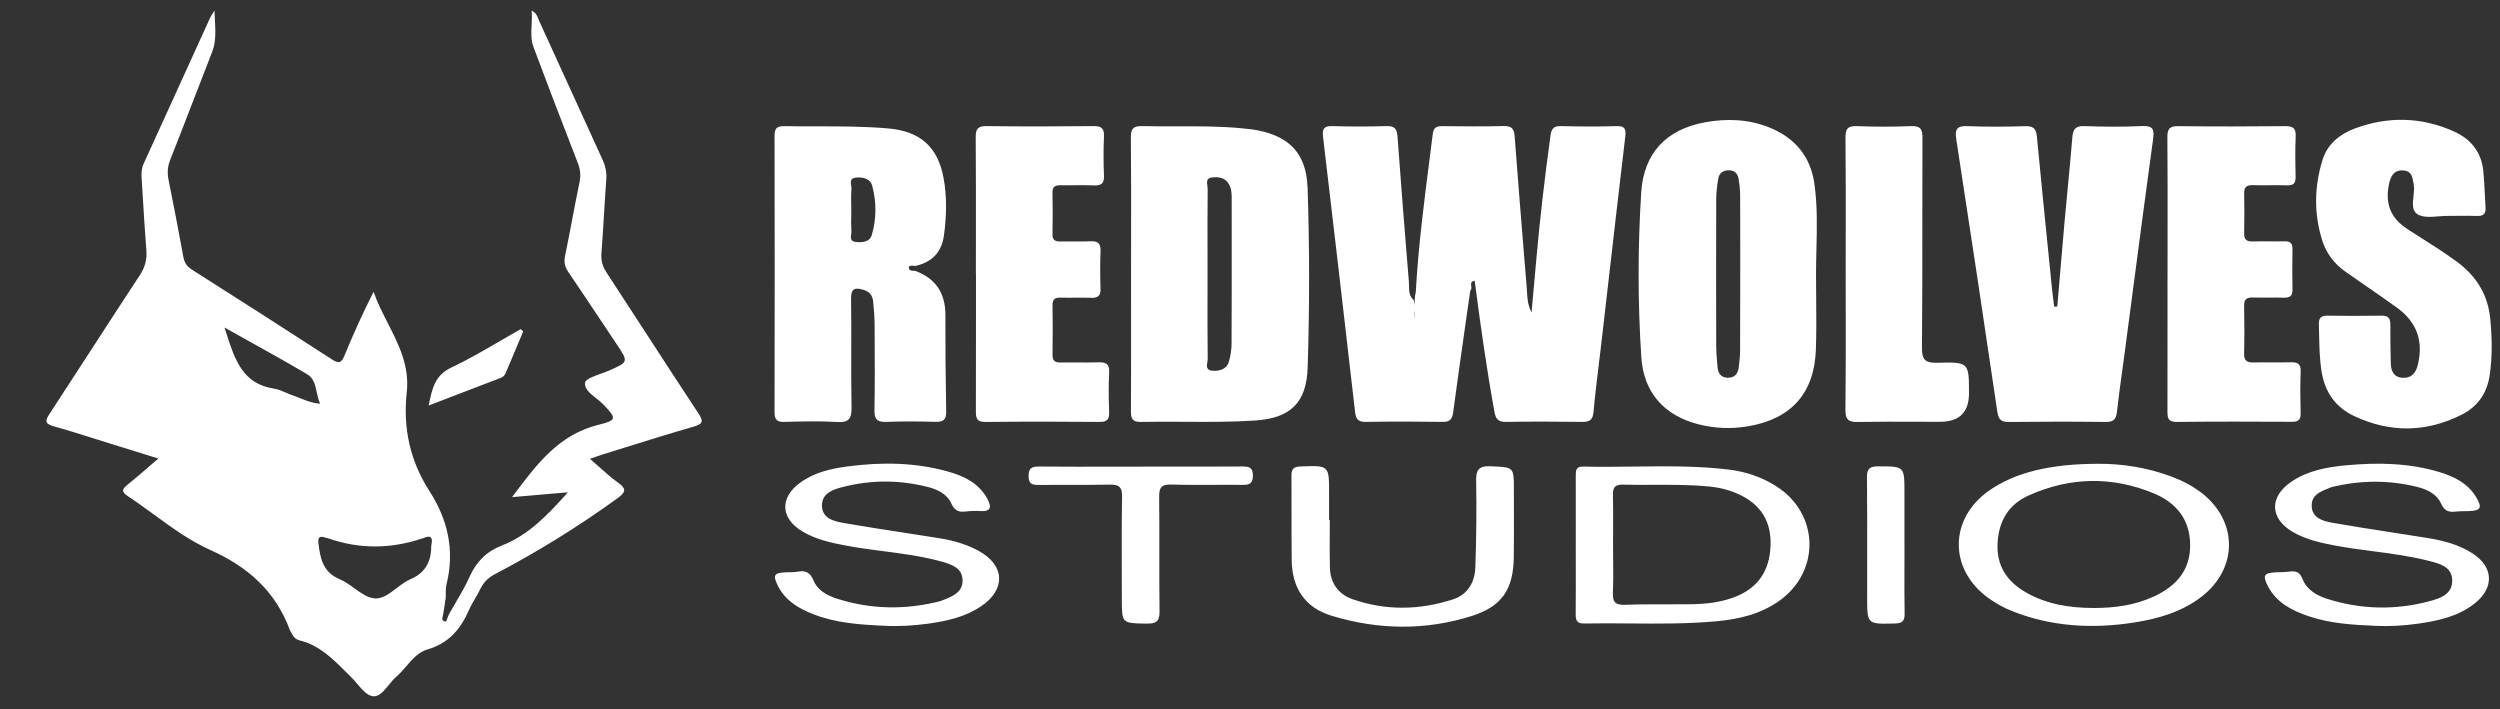 <svg width="215" height="61" viewBox="0 0 215 61" fill="none" xmlns="http://www.w3.org/2000/svg">
<rect x="0" y="0" width="215" height="61" fill="#333333" stroke="none"/>
<path fill-rule="evenodd" clip-rule="evenodd" d="M55.485 28.541L55.486 28.542L55.486 28.542C57.001 30.875 58.516 33.208 60.049 35.528L60.053 35.531C60.518 36.235 60.464 36.462 59.63 36.7C57.726 37.244 55.835 37.834 53.946 38.424L53.945 38.424L53.945 38.424L53.945 38.424L53.945 38.424L53.945 38.424L53.944 38.424L53.944 38.424C53.25 38.641 52.556 38.857 51.861 39.072C51.667 39.133 51.474 39.2 51.243 39.281C51.093 39.334 50.927 39.392 50.734 39.458C51.003 39.689 51.258 39.916 51.507 40.137L51.508 40.138L51.508 40.138C52.062 40.633 52.583 41.097 53.147 41.5C53.97 42.089 53.757 42.377 53.049 42.89C49.708 45.308 46.212 47.463 42.564 49.379C42.008 49.671 41.604 50.05 41.329 50.613C41.192 50.896 41.034 51.168 40.875 51.441C40.68 51.777 40.484 52.113 40.329 52.468C39.61 54.107 38.599 55.319 36.753 55.854C35.998 56.072 35.473 56.679 34.946 57.29L34.946 57.29C34.672 57.608 34.397 57.927 34.088 58.192C33.86 58.387 33.65 58.645 33.441 58.902C33.023 59.416 32.613 59.92 32.09 59.881C31.604 59.843 31.15 59.313 30.702 58.789C30.522 58.578 30.342 58.368 30.162 58.192C30.003 58.038 29.846 57.882 29.689 57.727L29.689 57.727L29.689 57.726L29.689 57.726L29.689 57.726L29.689 57.726L29.689 57.726C28.551 56.597 27.415 55.47 25.755 55.07C25.434 54.991 25.214 54.756 25.076 54.453C25.058 54.416 25.035 54.379 25.013 54.343C24.98 54.288 24.946 54.234 24.925 54.175C23.7 50.855 21.317 48.744 18.12 47.315C16.365 46.531 14.815 45.401 13.264 44.27L13.264 44.27C12.507 43.719 11.75 43.167 10.969 42.655C10.366 42.262 10.553 42.024 10.987 41.67C11.56 41.208 12.116 40.728 12.724 40.203L12.724 40.203L12.724 40.203C13.009 39.957 13.305 39.701 13.62 39.432C12.179 38.989 10.922 38.599 9.669 38.209C9.174 38.056 8.681 37.9 8.187 37.744L8.186 37.743C7.004 37.369 5.821 36.995 4.627 36.664C3.883 36.459 3.846 36.22 4.251 35.607C5.45 33.779 6.638 31.945 7.826 30.111L7.827 30.111L7.827 30.111C9.219 27.962 10.611 25.813 12.02 23.675C12.475 22.983 12.652 22.318 12.587 21.51C12.472 20.074 12.384 18.635 12.296 17.198L12.296 17.198L12.296 17.198L12.296 17.198L12.296 17.198L12.296 17.198L12.296 17.198C12.258 16.566 12.22 15.934 12.179 15.302C12.15 14.88 12.168 14.48 12.356 14.072C13.74 11.053 15.114 8.029 16.489 5.005L16.489 5.004C17.019 3.838 17.55 2.671 18.08 1.505C18.116 1.43 18.16 1.36 18.24 1.233L18.24 1.233C18.291 1.151 18.358 1.046 18.445 0.902C18.454 1.176 18.468 1.438 18.481 1.692C18.536 2.719 18.583 3.604 18.236 4.49C17.738 5.762 17.246 7.038 16.753 8.313L16.753 8.313C16.056 10.119 15.359 11.925 14.646 13.725C14.415 14.31 14.371 14.851 14.494 15.458C14.938 17.659 15.361 19.868 15.765 22.08C15.852 22.564 16.051 22.899 16.477 23.17C20.515 25.736 24.545 28.313 28.558 30.915C29.118 31.28 29.349 31.244 29.613 30.605C30.371 28.757 31.198 26.938 32.127 25.097C32.45 26.025 32.9 26.908 33.349 27.788C34.29 29.635 35.228 31.474 34.983 33.705C34.644 36.78 35.254 39.627 36.93 42.23C38.523 44.702 39.115 47.336 38.404 50.231C38.335 50.504 38.335 50.795 38.335 51.086C38.335 51.221 38.335 51.356 38.328 51.49C38.277 51.635 38.263 51.779 38.259 51.923C38.209 52.219 38.162 52.512 38.115 52.808C38.11 52.866 38.093 52.928 38.077 52.991C38.021 53.204 37.965 53.417 38.364 53.454C38.404 53.351 38.443 53.249 38.483 53.147C38.523 53.045 38.562 52.943 38.602 52.84C38.785 52.513 38.975 52.19 39.166 51.866L39.166 51.866C39.599 51.129 40.033 50.391 40.379 49.614C40.957 48.314 41.838 47.426 43.15 46.918C45.447 46.023 47.083 44.308 48.842 42.338C47.151 42.482 45.689 42.608 44.038 42.753L44.139 42.618C46.184 39.887 48.074 37.362 51.493 36.527C53.089 36.137 53.024 35.968 51.857 34.755C51.687 34.578 51.474 34.41 51.261 34.242C50.755 33.844 50.249 33.445 50.315 32.914C50.354 32.609 51.018 32.373 51.661 32.144C51.915 32.053 52.166 31.963 52.374 31.872L52.396 31.862C53.222 31.494 53.636 31.31 53.718 31.029C53.8 30.747 53.546 30.368 53.037 29.608L53.035 29.605C52.616 28.979 52.199 28.352 51.782 27.724L51.781 27.724L51.781 27.724L51.781 27.724L51.781 27.724L51.781 27.724L51.781 27.724C50.816 26.274 49.851 24.824 48.87 23.383C48.571 22.939 48.488 22.538 48.596 22.008C48.802 21.01 48.993 20.007 49.184 19.005L49.184 19.004C49.394 17.901 49.604 16.798 49.835 15.699C49.954 15.118 49.918 14.606 49.708 14.061C49.493 13.504 49.278 12.947 49.063 12.389C47.987 9.605 46.911 6.821 45.873 4.024C45.653 3.428 45.684 2.806 45.718 2.157C45.739 1.753 45.76 1.338 45.721 0.913C46.104 1.104 46.21 1.384 46.306 1.638L46.306 1.639C46.329 1.701 46.352 1.762 46.378 1.819C47.2 3.611 48.017 5.405 48.835 7.199L48.835 7.2L48.835 7.2L48.835 7.2L48.836 7.201L48.836 7.202L48.836 7.202C49.825 9.373 50.814 11.544 51.81 13.711C52.071 14.274 52.186 14.822 52.139 15.44C52.066 16.43 52.006 17.42 51.946 18.41C51.878 19.524 51.81 20.638 51.724 21.752C51.677 22.38 51.803 22.896 52.154 23.426C53.269 25.128 54.377 26.834 55.485 28.541ZM24.663 33.797C24.887 33.894 25.111 33.991 25.34 34.066L25.336 34.069C25.535 34.133 25.731 34.212 25.93 34.291L25.931 34.291C26.408 34.482 26.908 34.682 27.532 34.715C27.38 34.388 27.305 34.039 27.234 33.702C27.103 33.09 26.981 32.517 26.413 32.182C24.824 31.241 23.211 30.343 21.513 29.398C20.794 28.998 20.059 28.589 19.305 28.165C19.359 28.331 19.413 28.496 19.465 28.66C20.205 30.953 20.866 33.002 23.559 33.423C23.939 33.481 24.301 33.639 24.663 33.797ZM35.29 49.819C36.713 49.22 37.103 48.101 37.089 46.918H37.093C37.296 45.955 36.819 46.127 36.478 46.25L36.478 46.25L36.43 46.267L36.395 46.279C33.654 47.214 30.916 47.253 28.179 46.279C28.146 46.268 28.111 46.263 28.076 46.257C28.041 46.252 28.006 46.246 27.973 46.236C27.521 46.077 27.323 46.181 27.384 46.705C27.54 48.018 27.76 49.209 29.226 49.819C29.66 50 30.068 50.296 30.47 50.587C31.046 51.003 31.609 51.41 32.217 51.461C32.888 51.517 33.482 51.061 34.09 50.594C34.476 50.298 34.868 49.997 35.29 49.819ZM44.788 28.994L44.788 28.996L44.788 28.996C44.349 30.047 43.911 31.097 43.46 32.139C43.399 32.283 43.24 32.427 43.092 32.485C41.073 33.268 39.05 34.04 36.865 34.874L36.871 34.847C37.164 33.409 37.394 32.282 38.805 31.615C40.24 30.937 41.616 30.135 42.993 29.334L42.993 29.333C43.586 28.988 44.18 28.642 44.779 28.306C44.815 28.336 44.852 28.367 44.889 28.398L44.931 28.433C44.954 28.452 44.977 28.471 44.999 28.49L44.788 28.994ZM210.597 18.565H210.702C210.938 18.565 211.175 18.563 211.411 18.56C211.949 18.555 212.487 18.55 213.024 18.572C213.577 18.594 213.794 18.377 213.757 17.836C213.73 17.437 213.711 17.038 213.692 16.64V16.639L213.692 16.639L213.692 16.638L213.692 16.638L213.692 16.637L213.692 16.637L213.692 16.636L213.692 16.636L213.692 16.635L213.692 16.635L213.692 16.634L213.692 16.634L213.692 16.633L213.692 16.632L213.692 16.632L213.692 16.631L213.691 16.631L213.691 16.63L213.691 16.63L213.691 16.629L213.691 16.628L213.691 16.628L213.691 16.627L213.691 16.627C213.66 15.977 213.629 15.328 213.562 14.682C213.393 13.072 212.49 11.953 211.038 11.304C208.242 10.051 205.382 9.986 202.521 11.047C201.221 11.531 200.159 12.39 199.737 13.751C199.025 16.049 198.985 18.388 199.719 20.698C200.069 21.795 200.748 22.69 201.701 23.358C202.256 23.747 202.814 24.133 203.371 24.519L203.373 24.52L203.373 24.52C204.288 25.154 205.204 25.788 206.108 26.436C207.849 27.685 208.437 29.334 207.928 31.395C207.758 32.088 207.368 32.543 206.606 32.489C205.848 32.435 205.624 31.897 205.609 31.236L205.604 30.997C205.58 29.987 205.557 28.98 205.573 27.97C205.58 27.404 205.425 27.137 204.804 27.147C203.258 27.176 201.709 27.169 200.163 27.147C199.621 27.14 199.404 27.335 199.422 27.884C199.432 28.186 199.438 28.488 199.444 28.791V28.791V28.792V28.793V28.794V28.794C199.465 29.857 199.487 30.919 199.661 31.98C199.95 33.759 200.882 35.044 202.485 35.795C205.577 37.238 208.683 37.195 211.728 35.65C213.096 34.954 213.887 33.806 214.115 32.258C214.35 30.645 214.317 29.042 214.162 27.425C213.96 25.328 212.966 23.737 211.28 22.499C210.277 21.762 209.228 21.096 208.18 20.43L208.179 20.43L208.179 20.429L208.178 20.429L208.178 20.429L208.178 20.429L208.178 20.429L208.178 20.429L208.178 20.429L208.178 20.429L208.177 20.429L208.177 20.429L208.177 20.429L208.177 20.429L208.177 20.428C207.803 20.191 207.429 19.953 207.058 19.713C205.595 18.767 205.1 17.537 205.454 15.829C205.591 15.162 205.877 14.602 206.689 14.656C207.379 14.7 207.466 15.202 207.557 15.729L207.568 15.793L207.576 15.839L207.581 15.869C207.638 16.183 207.599 16.54 207.559 16.891C207.489 17.517 207.422 18.123 207.91 18.428C208.371 18.716 209.046 18.662 209.721 18.607C210.019 18.584 210.317 18.559 210.597 18.565ZM176.928 26.357C176.985 25.689 177.041 25.022 177.097 24.354C177.238 22.683 177.378 21.012 177.528 19.341C177.617 18.36 177.71 17.38 177.804 16.4L177.804 16.395L177.805 16.39L177.805 16.388L177.805 16.386L177.805 16.384L177.805 16.382L177.806 16.38L177.806 16.378L177.806 16.376L177.806 16.374L177.806 16.372C177.952 14.843 178.098 13.315 178.225 11.784C178.283 11.094 178.514 10.82 179.254 10.845C180.905 10.903 182.563 10.921 184.213 10.841C185.189 10.795 185.279 11.148 185.163 11.986C184.554 16.424 183.97 20.866 183.385 25.308L183.385 25.313L183.384 25.318L183.38 25.351C183.155 27.06 182.93 28.77 182.704 30.478C182.636 30.986 182.566 31.494 182.497 32.001C182.341 33.13 182.185 34.257 182.061 35.39C181.992 36.025 181.794 36.296 181.1 36.289C178.319 36.253 175.542 36.256 172.761 36.289C172.107 36.296 171.872 36.094 171.771 35.419C170.622 27.598 169.441 19.785 168.239 11.971C168.101 11.076 168.322 10.809 169.232 10.849C170.882 10.917 172.54 10.903 174.191 10.852C174.877 10.831 175.108 11.083 175.17 11.729C175.543 15.623 175.936 19.513 176.329 23.403L176.329 23.41L176.495 25.05C176.528 25.384 176.573 25.716 176.617 26.047L176.617 26.048L176.618 26.05C176.632 26.158 176.647 26.267 176.661 26.375L176.928 26.36V26.357ZM126.444 24.982C126.336 25.74 126.227 26.498 126.119 27.256L126.119 27.256C125.73 29.976 125.342 32.696 124.977 35.419C124.898 36.004 124.742 36.292 124.085 36.282C121.867 36.249 119.65 36.246 117.436 36.282C116.775 36.292 116.602 36.004 116.537 35.426C115.63 27.537 114.716 19.651 113.781 11.765C113.701 11.08 113.86 10.823 114.59 10.845C116.136 10.892 117.685 10.889 119.235 10.845C119.914 10.827 120.137 11.051 120.184 11.726C120.482 15.868 120.819 20.004 121.156 24.143L121.163 24.231C121.172 24.347 121.174 24.466 121.175 24.586C121.181 25.023 121.186 25.467 121.575 25.805C121.627 25.957 121.657 26.11 121.673 26.261C121.657 25.89 121.653 25.509 121.756 25.133C121.97 21.263 122.463 17.424 122.956 13.582C123.044 12.896 123.132 12.21 123.218 11.524C123.291 10.961 123.547 10.845 124.045 10.849L124.046 10.849C125.804 10.867 127.563 10.885 129.318 10.841C130.005 10.823 130.211 11.062 130.261 11.733C130.537 15.441 130.84 19.147 131.144 22.852L131.144 22.854C131.199 23.523 131.254 24.191 131.309 24.859C131.317 24.962 131.322 25.066 131.328 25.172C131.353 25.661 131.38 26.189 131.713 26.88C131.787 26.046 131.856 25.284 131.921 24.556L131.923 24.541C131.988 23.82 132.049 23.133 132.11 22.445C132.428 18.843 132.847 15.252 133.342 11.668C133.425 11.058 133.616 10.827 134.252 10.845C135.834 10.885 137.42 10.896 138.998 10.845C139.764 10.82 139.85 11.109 139.771 11.773C139.241 16.234 138.729 20.695 138.217 25.158L138.214 25.181L138.211 25.206C138.049 26.622 137.886 28.04 137.723 29.457C137.654 30.047 137.582 30.637 137.51 31.226L137.51 31.232L137.51 31.233C137.339 32.628 137.168 34.024 137.044 35.423C136.983 36.13 136.697 36.289 136.058 36.282C133.877 36.253 131.699 36.246 129.517 36.282C128.835 36.292 128.629 36.025 128.517 35.394C127.841 31.662 127.314 27.909 126.823 24.148C126.478 24.188 126.502 24.394 126.527 24.601C126.544 24.747 126.561 24.893 126.447 24.982H126.444ZM121.66 27.105V27.105C121.673 26.947 121.686 26.782 121.688 26.611C121.697 26.887 121.695 27.152 121.64 27.4C121.644 27.306 121.652 27.208 121.66 27.106L121.66 27.106L121.66 27.105ZM186.409 23.596C186.409 22.56 186.41 21.525 186.412 20.489C186.415 17.591 186.419 14.693 186.395 11.794C186.388 11.055 186.611 10.838 187.348 10.849C190.407 10.885 193.467 10.881 196.526 10.849C197.205 10.841 197.461 11.036 197.429 11.737C197.378 12.895 197.393 14.054 197.421 15.212C197.436 15.764 197.234 15.956 196.688 15.938C196.197 15.923 195.705 15.927 195.213 15.93C194.72 15.934 194.227 15.938 193.734 15.923C193.189 15.909 192.983 16.107 192.997 16.656C193.022 17.778 193.022 18.904 192.997 20.026C192.983 20.564 193.167 20.784 193.723 20.766C194.203 20.749 194.682 20.753 195.162 20.757H195.162C195.596 20.761 196.03 20.764 196.464 20.752C196.956 20.741 197.161 20.914 197.154 21.42C197.133 22.578 197.125 23.737 197.154 24.895C197.169 25.473 196.905 25.613 196.389 25.599C195.962 25.587 195.534 25.59 195.106 25.593C194.654 25.596 194.203 25.599 193.752 25.584C193.228 25.57 192.983 25.725 192.993 26.295C193.022 27.663 193.026 29.035 192.993 30.406C192.979 31.034 193.254 31.186 193.813 31.171C194.314 31.159 194.815 31.163 195.316 31.166H195.316C195.87 31.17 196.424 31.174 196.977 31.157C197.577 31.139 197.884 31.269 197.858 31.962C197.812 33.153 197.822 34.351 197.855 35.545C197.869 36.101 197.656 36.278 197.118 36.274H197.117C193.813 36.26 190.508 36.246 187.2 36.285C186.401 36.296 186.402 35.878 186.402 35.329L186.402 35.293C186.41 32.513 186.408 29.731 186.407 26.951V26.937V26.937V26.936V26.936V26.936V26.935V26.935V26.934V26.934C186.406 25.821 186.406 24.708 186.406 23.596H186.409ZM83.928 20.583L83.928 20.608C83.927 21.575 83.926 22.542 83.926 23.509H83.933C83.933 24.494 83.934 25.478 83.934 26.463C83.936 29.416 83.937 32.369 83.926 35.322C83.922 35.921 83.966 36.3 84.753 36.289C88.025 36.249 91.298 36.257 94.57 36.285C95.245 36.293 95.408 36.033 95.386 35.412C95.346 34.286 95.328 33.16 95.39 32.038C95.429 31.298 95.115 31.139 94.465 31.161C93.846 31.181 93.227 31.177 92.608 31.173C92.136 31.17 91.665 31.167 91.193 31.175C90.698 31.186 90.51 30.998 90.517 30.497C90.539 29.089 90.539 27.685 90.517 26.278C90.51 25.783 90.687 25.581 91.189 25.596C91.608 25.608 92.027 25.604 92.445 25.601C92.907 25.597 93.369 25.593 93.829 25.61C94.4 25.632 94.664 25.458 94.646 24.841C94.609 23.751 94.602 22.661 94.646 21.571C94.671 20.9 94.389 20.723 93.772 20.752C93.288 20.775 92.803 20.77 92.317 20.766C91.958 20.762 91.599 20.759 91.24 20.767C90.785 20.777 90.503 20.691 90.514 20.142C90.539 18.948 90.535 17.753 90.514 16.558C90.503 16.014 90.788 15.923 91.24 15.931C91.625 15.936 92.01 15.933 92.395 15.93C92.96 15.926 93.525 15.921 94.09 15.945C94.722 15.97 94.967 15.768 94.942 15.111C94.895 13.989 94.891 12.859 94.942 11.737C94.974 11.033 94.718 10.838 94.035 10.845C90.972 10.878 87.913 10.885 84.851 10.845C84.099 10.838 83.904 11.084 83.912 11.805C83.933 14.731 83.93 17.657 83.928 20.583ZM158.729 23.553C158.729 22.536 158.73 21.519 158.732 20.503V20.498V20.498V20.498V20.498V20.498V20.497V20.497V20.497V20.497V20.497V20.497C158.736 17.618 158.74 14.739 158.711 11.863C158.704 11.091 158.888 10.813 159.7 10.845C161.243 10.91 162.796 10.91 164.338 10.845C165.147 10.813 165.335 11.084 165.331 11.859C165.319 14.36 165.32 16.861 165.32 19.363C165.321 22.865 165.322 26.367 165.288 29.869C165.277 30.959 165.577 31.226 166.631 31.197C169.333 31.125 169.333 31.175 169.333 33.828C169.333 35.459 168.503 36.275 166.845 36.275C166.172 36.275 165.499 36.272 164.826 36.27C163.144 36.264 161.462 36.258 159.78 36.289C158.975 36.303 158.696 36.098 158.707 35.242C158.742 32.355 158.737 29.47 158.732 26.584C158.731 25.574 158.729 24.563 158.729 23.553ZM69.924 52.815C71.885 53.584 73.958 53.724 76.035 53.814H76.042C77.309 53.883 78.577 53.807 79.831 53.634C81.438 53.41 83.023 53.06 84.396 52.125C86.512 50.685 86.422 48.628 84.194 47.39C83.135 46.806 81.983 46.481 80.799 46.29C79.7 46.11 78.6 45.941 77.499 45.772L77.499 45.772L77.498 45.772L77.498 45.772L77.498 45.772L77.498 45.772L77.498 45.772L77.498 45.772L77.498 45.772L77.498 45.772L77.497 45.772C75.855 45.519 74.211 45.267 72.575 44.98C71.729 44.831 70.696 44.597 70.689 43.478C70.682 42.395 71.675 42.085 72.517 41.872C74.944 41.255 77.393 41.266 79.823 41.887C80.654 42.099 81.452 42.493 81.821 43.312C82.091 43.911 82.453 44.063 83.041 43.991C83.457 43.94 83.886 43.922 84.305 43.951C85.306 44.016 85.255 43.522 84.898 42.872C84.183 41.573 82.962 40.966 81.618 40.58C78.765 39.757 75.861 39.728 72.939 40.107C71.466 40.299 70.021 40.623 68.793 41.526C67.045 42.81 67.124 44.561 68.974 45.683C70.137 46.391 71.44 46.672 72.759 46.921C73.821 47.122 74.894 47.261 75.967 47.401C77.647 47.619 79.328 47.837 80.968 48.293C81.813 48.527 82.778 48.834 82.781 49.92C82.785 50.946 81.918 51.287 81.11 51.605L81.026 51.638L81.002 51.648L80.982 51.656C80.931 51.676 80.88 51.696 80.827 51.71C77.859 52.457 74.908 52.421 71.986 51.487C71.13 51.212 70.314 50.779 69.96 49.917C69.674 49.224 69.277 49.036 68.594 49.162C68.365 49.206 68.126 49.209 67.887 49.212C67.772 49.213 67.657 49.214 67.543 49.22C66.572 49.271 66.449 49.462 66.886 50.353C67.514 51.635 68.656 52.317 69.924 52.815ZM204.248 53.818C202.312 53.739 200.376 53.62 198.523 52.988C197.1 52.504 195.786 51.833 195.049 50.426C194.558 49.487 194.695 49.271 195.721 49.22C195.791 49.217 195.861 49.215 195.931 49.213L196.004 49.211L196.078 49.209C196.346 49.203 196.615 49.196 196.88 49.159C197.432 49.076 197.779 49.191 198.01 49.78C198.386 50.732 199.235 51.216 200.159 51.508C203.049 52.421 205.978 52.486 208.9 51.714C209.846 51.465 210.937 51.104 210.89 49.873C210.848 48.735 209.821 48.474 208.939 48.251L208.835 48.224C207.265 47.823 205.662 47.613 204.059 47.403C202.976 47.261 201.893 47.118 200.82 46.918C199.571 46.683 198.335 46.405 197.219 45.77C195.2 44.615 195.125 42.746 197.053 41.432C198.465 40.468 200.105 40.172 201.756 40.017C204.465 39.764 207.173 39.804 209.81 40.605C211.078 40.992 212.241 41.569 212.956 42.764C213.49 43.662 213.346 43.915 212.327 43.955C212.199 43.959 212.07 43.961 211.94 43.962H211.94C211.682 43.964 211.423 43.967 211.168 43.998C210.579 44.07 210.211 43.922 209.94 43.319C209.568 42.5 208.773 42.103 207.939 41.89C205.508 41.27 203.067 41.291 200.625 41.861L200.61 41.865C200.593 41.868 200.576 41.872 200.559 41.877L200.542 41.881C200.536 41.883 200.53 41.885 200.524 41.887C200.433 41.925 200.34 41.962 200.246 41.999C199.539 42.279 198.792 42.575 198.805 43.493C198.819 44.561 199.787 44.817 200.604 44.962C202.272 45.254 203.947 45.514 205.622 45.773L205.623 45.773L205.623 45.773L205.624 45.773L205.625 45.773L205.625 45.773L205.626 45.774L205.627 45.774L205.627 45.774L205.628 45.774C206.696 45.939 207.764 46.105 208.831 46.279C210.157 46.495 211.45 46.838 212.598 47.567C214.44 48.729 214.541 50.523 212.837 51.884C211.41 53.024 209.68 53.389 207.928 53.638C206.707 53.811 205.476 53.88 204.241 53.822L204.248 53.818ZM114.357 45.951C114.359 45.541 114.362 45.13 114.362 44.72H114.301V42.399C114.301 41.215 114.301 40.621 114.004 40.335C113.706 40.046 113.107 40.068 111.907 40.112L111.841 40.115C111.238 40.136 111.058 40.338 111.065 40.919C111.075 42.022 111.073 43.124 111.072 44.227V44.228C111.07 45.551 111.069 46.873 111.087 48.195C111.119 50.563 112.217 52.255 114.521 52.956C118.523 54.172 122.576 54.237 126.574 52.974C129.181 52.147 130.149 50.667 130.185 47.921C130.203 46.556 130.2 45.192 130.196 43.828C130.194 43.259 130.193 42.691 130.193 42.121C130.193 40.188 130.189 40.188 128.394 40.109L128.203 40.1C127.137 40.053 126.931 40.429 126.949 41.407C126.996 43.864 126.96 46.326 126.881 48.784C126.837 50.068 126.231 51.133 124.952 51.548C122.099 52.472 119.209 52.53 116.352 51.544C115.096 51.111 114.413 50.159 114.373 48.827C114.343 47.87 114.35 46.912 114.357 45.953V45.953V45.953V45.952V45.952V45.952V45.951V45.951V45.951ZM98.182 40.126C98.969 40.126 99.756 40.126 100.543 40.127H100.543H100.543H100.544H100.544H100.544H100.545H100.545C102.642 40.129 104.738 40.131 106.835 40.118C107.406 40.118 107.749 40.183 107.749 40.898C107.749 41.591 107.449 41.706 106.857 41.699C106.027 41.689 105.197 41.693 104.367 41.697C103.156 41.703 101.946 41.709 100.735 41.67C99.868 41.641 99.677 41.952 99.688 42.753C99.705 44.318 99.703 45.883 99.702 47.449V47.449V47.449V47.449V47.45V47.45V47.45V47.45C99.7 49.153 99.698 50.855 99.72 52.559C99.731 53.389 99.482 53.641 98.648 53.63L98.532 53.629C96.477 53.599 96.477 53.599 96.477 51.472C96.477 50.677 96.475 49.882 96.472 49.086C96.466 46.964 96.459 44.842 96.499 42.724C96.513 41.865 96.228 41.659 95.419 41.677C94.221 41.707 93.023 41.703 91.826 41.699C90.983 41.696 90.14 41.694 89.297 41.703C88.748 41.706 88.463 41.602 88.459 40.956C88.455 40.299 88.686 40.118 89.319 40.122C91.484 40.14 93.649 40.138 95.815 40.135H95.816H95.816H95.817H95.817H95.818H95.819H95.819C96.608 40.134 97.396 40.133 98.185 40.133L98.182 40.126ZM163.782 48.553C163.784 47.992 163.786 47.431 163.786 46.871L163.782 46.874V42.349C163.782 41.222 163.782 40.662 163.502 40.384C163.226 40.11 162.679 40.109 161.591 40.107L161.507 40.107C160.763 40.107 160.553 40.335 160.56 41.064C160.584 43.594 160.581 46.127 160.577 48.658V48.662V48.663V48.663V48.663V48.664V48.664C160.576 49.568 160.575 50.471 160.575 51.375C160.575 52.525 160.575 53.1 160.862 53.382C161.151 53.664 161.729 53.65 162.886 53.621L162.962 53.62C163.612 53.605 163.807 53.399 163.796 52.764C163.773 51.359 163.778 49.956 163.782 48.553ZM108.154 11.21C110.935 11.744 112.351 13.27 112.448 16.118H112.452C112.625 21.279 112.625 26.447 112.459 31.608C112.361 34.643 110.975 35.968 107.926 36.166C105.903 36.298 103.878 36.286 101.853 36.274H101.853H101.853H101.853H101.853C100.607 36.267 99.362 36.259 98.117 36.285C97.38 36.3 97.257 35.996 97.261 35.35C97.277 32.397 97.275 29.446 97.273 26.496C97.272 25.512 97.272 24.529 97.272 23.545C97.272 22.529 97.273 21.513 97.275 20.496V20.496V20.496V20.495V20.495C97.279 17.613 97.283 14.73 97.254 11.848C97.246 11.058 97.467 10.823 98.257 10.845C99.248 10.87 100.238 10.867 101.228 10.865C103.085 10.859 104.942 10.854 106.796 11.033C107.251 11.076 107.706 11.123 108.154 11.21ZM105.683 31.11C105.842 30.583 105.918 30.009 105.918 29.453L105.914 29.45C105.931 26.372 105.929 23.294 105.927 20.217C105.926 19.191 105.925 18.165 105.925 17.139C105.925 16.721 105.925 16.291 105.727 15.905C105.398 15.263 104.78 15.18 104.184 15.27C103.741 15.337 103.79 15.677 103.834 15.98C103.847 16.068 103.859 16.152 103.859 16.226C103.843 18.042 103.845 19.855 103.847 21.67V21.671V21.671V21.671V21.672C103.848 22.277 103.849 22.882 103.849 23.488C103.849 24.102 103.848 24.716 103.847 25.331V25.331V25.332V25.332V25.333C103.844 27.174 103.841 29.014 103.863 30.854C103.865 30.936 103.849 31.033 103.833 31.134L103.833 31.134C103.78 31.46 103.721 31.825 104.221 31.875C104.82 31.936 105.474 31.799 105.683 31.11ZM81.304 27.07C81.302 25.192 80.457 23.938 78.7 23.289C78.451 23.3 78.133 23.289 78.158 22.986C78.169 22.813 78.498 22.834 78.703 22.874C80.137 22.564 80.983 21.705 81.181 20.232C81.405 18.583 81.448 16.933 81.145 15.299C80.65 12.617 79.126 11.289 76.403 11.047C74.347 10.866 72.289 10.866 70.231 10.866C69.299 10.866 68.367 10.866 67.435 10.849C66.767 10.838 66.611 11.083 66.611 11.704C66.626 19.611 66.629 27.519 66.611 35.426C66.611 36.062 66.781 36.3 67.442 36.282L67.556 36.279C69.031 36.24 70.51 36.201 71.978 36.292C73.044 36.361 73.25 35.971 73.232 34.986C73.199 33.349 73.203 31.711 73.207 30.074V30.072C73.21 28.617 73.214 27.162 73.192 25.707C73.177 24.805 73.517 24.704 74.257 24.924C74.767 25.076 75.037 25.4 75.088 25.895C75.157 26.559 75.211 27.227 75.215 27.891L75.219 28.595V28.595V28.595V28.595C75.232 30.822 75.246 33.048 75.204 35.271C75.189 36.065 75.442 36.31 76.226 36.282C77.631 36.227 79.039 36.238 80.448 36.278C81.112 36.296 81.387 36.116 81.373 35.397C81.318 32.623 81.3 29.848 81.304 27.07ZM74.976 20.203C74.788 20.846 74.091 20.878 73.542 20.799C73.121 20.739 73.162 20.422 73.201 20.125C73.214 20.025 73.226 19.927 73.221 19.842C73.191 19.428 73.197 19.012 73.204 18.596C73.207 18.417 73.21 18.238 73.21 18.06C73.21 17.883 73.207 17.706 73.203 17.529L73.203 17.528C73.195 17.109 73.186 16.69 73.224 16.277C73.233 16.184 73.217 16.077 73.2 15.967C73.154 15.655 73.104 15.324 73.604 15.273C74.181 15.212 74.839 15.349 75.005 15.963C75.384 17.363 75.384 18.81 74.976 20.207V20.203ZM152.221 10.986C154.377 11.867 155.699 13.462 156.035 15.771H156.031C156.304 17.645 156.259 19.534 156.213 21.422V21.422V21.423V21.423C156.196 22.135 156.179 22.846 156.179 23.556C156.179 24.229 156.185 24.902 156.191 25.575V25.576C156.204 27.08 156.217 28.584 156.165 30.085C156.031 33.831 154.027 36.043 150.314 36.664C148.876 36.906 147.439 36.845 146.027 36.48C143.119 35.73 141.353 33.748 141.154 30.735C140.844 26.003 140.844 21.257 141.147 16.526C141.364 13.177 143.296 11.13 146.619 10.52C148.512 10.174 150.408 10.242 152.221 10.986ZM149.657 25.158C149.657 24.605 149.656 24.052 149.656 23.498L149.66 23.491C149.66 22.929 149.66 22.367 149.661 21.805V21.805V21.804C149.662 20.119 149.664 18.436 149.653 16.75C149.649 16.298 149.599 15.84 149.523 15.393C149.447 14.923 149.162 14.635 148.656 14.645C148.172 14.653 147.84 14.905 147.764 15.378C147.67 15.966 147.594 16.566 147.594 17.157C147.58 21.373 147.583 25.584 147.594 29.8C147.594 30.252 147.634 30.705 147.673 31.157C147.68 31.234 147.687 31.311 147.693 31.387C147.699 31.454 147.704 31.52 147.71 31.586C147.749 32.11 148.006 32.46 148.555 32.485C149.147 32.514 149.461 32.167 149.53 31.601L149.54 31.52L149.54 31.52C149.594 31.059 149.649 30.599 149.649 30.135C149.66 28.476 149.659 26.817 149.657 25.158ZM152.737 41.8C151.495 41.021 150.133 40.559 148.688 40.385C145.954 40.057 143.212 40.091 140.469 40.125H140.469C139.028 40.142 137.586 40.16 136.145 40.126C135.515 40.111 135.516 40.487 135.516 40.92L135.516 40.956C135.521 42.266 135.519 43.577 135.518 44.889V44.89L135.518 44.925C135.517 45.57 135.516 46.215 135.516 46.86C135.516 47.397 135.517 47.933 135.518 48.469C135.52 49.9 135.522 51.331 135.509 52.764C135.505 53.288 135.563 53.634 136.231 53.62C137.533 53.595 138.835 53.606 140.137 53.617C142.634 53.638 145.131 53.658 147.623 53.428C149.566 53.248 151.44 52.811 153.066 51.635C156.594 49.076 156.432 44.121 152.737 41.807V41.8ZM152.242 47.326C152.054 49.361 150.967 50.696 149.071 51.386C147.937 51.801 146.745 51.942 145.55 51.963C144.791 51.974 144.031 51.974 143.271 51.973C142.097 51.971 140.922 51.97 139.749 52.014C138.882 52.046 138.673 51.739 138.709 50.935C138.749 49.977 138.74 49.018 138.731 48.059V48.059C138.727 47.648 138.723 47.238 138.723 46.828C138.723 46.418 138.726 46.008 138.728 45.599V45.598C138.733 44.602 138.738 43.606 138.713 42.612C138.695 41.963 138.846 41.656 139.579 41.677C140.463 41.702 141.347 41.699 142.231 41.695H142.232C143.808 41.69 145.385 41.684 146.958 41.836C147.951 41.93 148.891 42.172 149.779 42.627C151.715 43.615 152.434 45.229 152.242 47.326ZM186.727 40.977C187.655 41.324 188.53 41.768 189.313 42.374L189.317 42.37C192.488 44.817 192.484 48.91 189.299 51.342C187.601 52.638 185.615 53.208 183.549 53.533C179.981 54.093 176.474 53.908 173.078 52.569C172.324 52.273 171.616 51.88 170.962 51.4C167.578 48.921 167.628 44.604 171.063 42.19C173.252 40.656 176.315 39.873 180.533 39.887C182.379 39.877 184.593 40.176 186.727 40.977ZM180.074 52.288C181.848 52.284 183.585 52.061 185.21 51.306L185.214 51.31C187.103 50.433 188.367 49.098 188.353 46.867C188.342 44.655 187.139 43.222 185.214 42.425C181.627 40.941 178.012 41.021 174.469 42.608C172.735 43.385 171.897 44.796 171.793 46.69C171.684 48.632 172.573 49.978 174.191 50.924C176.011 51.981 178.008 52.281 180.074 52.288Z" fill="white"/>
</svg>
